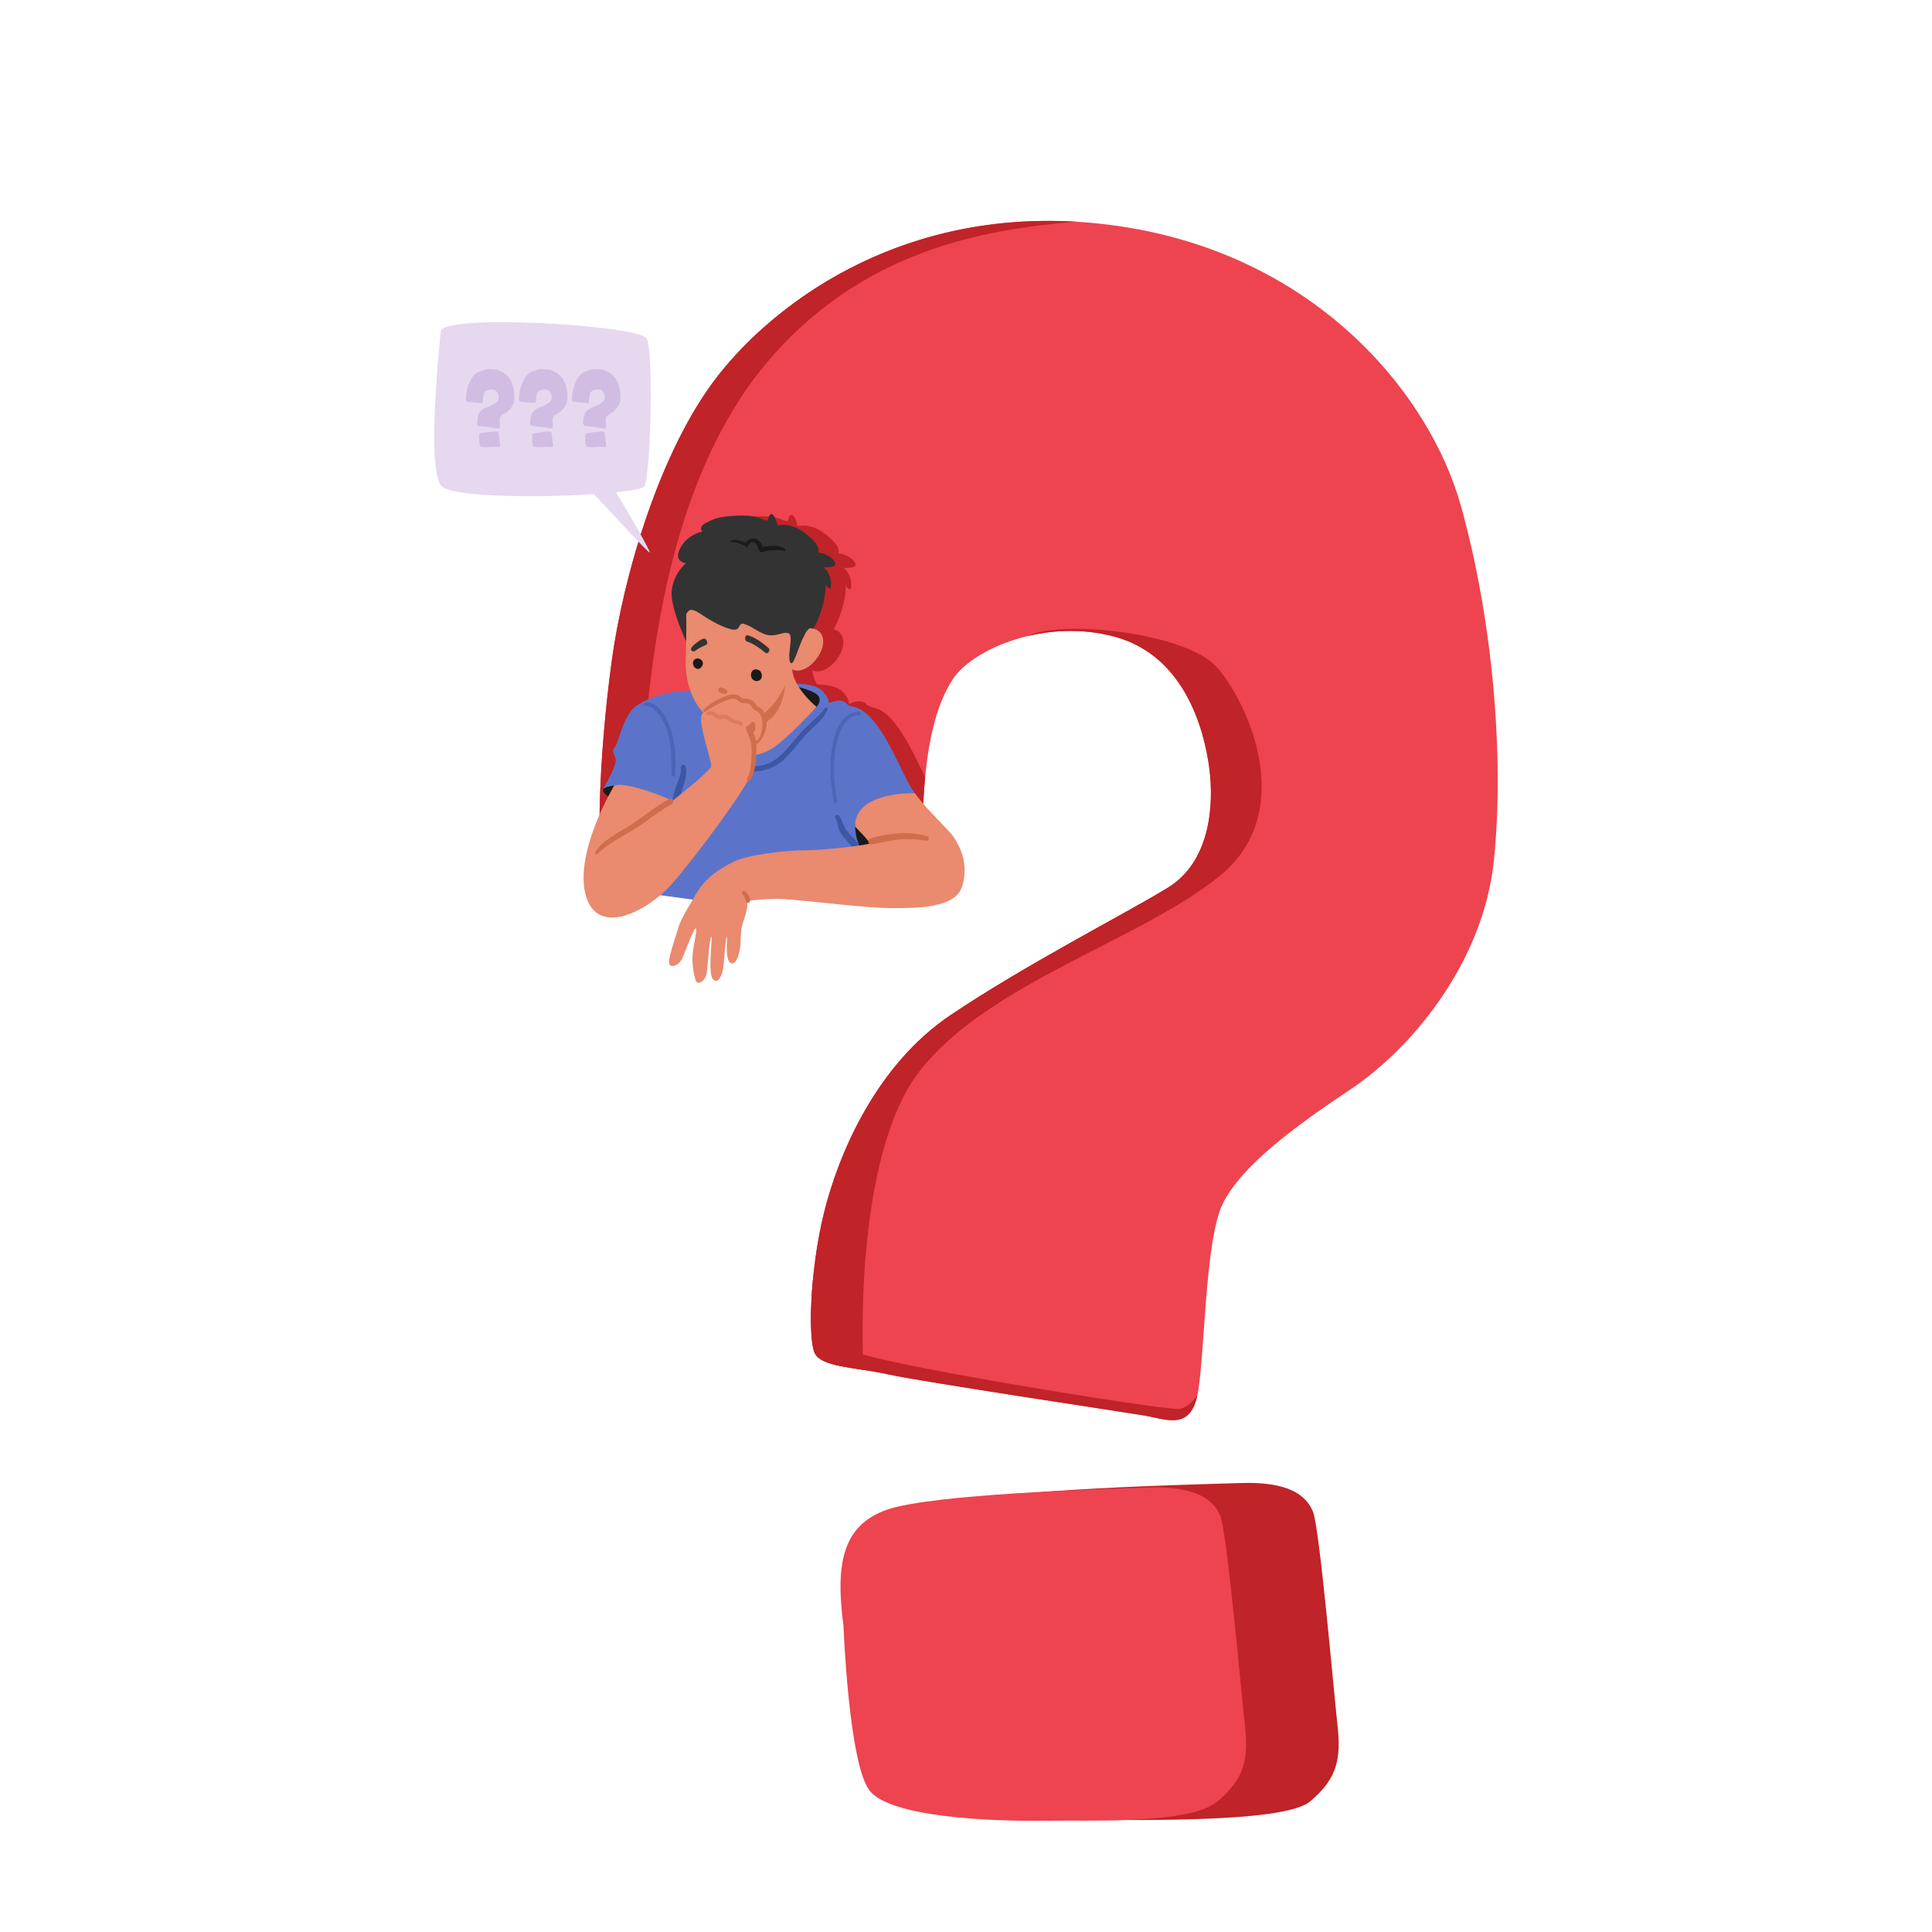 <svg xmlns="http://www.w3.org/2000/svg" enable-background="new 0 0 2000 2000" viewBox="0 0 2000 2000" id="curious-male-with-speech-bubble-inside-of-huge-question-mark">
  <path fill="#ed4450" d="M922.198,937.724c20.09-1.488,28.274-15.625,31.25-49.108
			c2.976-33.483-2.232-131.698,32.739-185.27c21.095-32.315,97.472-63.989,168.901-43.899
			c71.429,20.09,91.519,95.983,96.728,135.419c5.208,39.435,0.744,97.471-43.155,124.258
			c-43.899,26.786-147.323,79.614-224.705,131.698c-77.382,52.084-116.073,144.347-130.954,204.616
			c-14.881,60.269-16.369,130.21-9.673,145.091c6.697,14.881,43.155,14.881,76.638,22.322
			c33.483,7.44,241.819,38.691,264.141,42.411c22.322,3.72,46.876,15.625,55.06-19.345s7.441-161.46,26.786-200.151
			s72.174-78.126,132.442-118.305c60.269-40.179,136.907-128.722,148.068-236.61c11.161-107.888-1.488-250.747-34.227-367.565
			c-32.739-116.817-152.532-262.652-360.868-290.182c-208.336-27.53-348.219,78.87-408.488,156.252
			c-60.269,77.382-97.904,208.243-109.748,295.763c-13.393,98.96-15.253,193.827-9.301,208.708s17.113,23.81,58.036,26.042
			C722.791,922.098,902.109,939.212,922.198,937.724z"></path>
  <path fill="#c02328" d="M1259.237 690.18c-31.231-34.454-157.34-49.156-194.361-32.132-.201.093-.4.199-.599.303 27.926-6.589 59.833-7.617 90.812 1.096 71.429 20.09 91.519 95.983 96.728 135.419 5.208 39.435.744 97.471-43.155 124.258-43.899 26.786-147.323 79.614-224.705 131.698-77.382 52.084-116.073 144.347-130.954 204.616-14.881 60.269-16.369 130.21-9.673 145.091 4.964 11.03 26.28 13.885 50.615 17.654-1.288-13.737-10.139-221.474 58.017-309.324 70.943-91.443 229.17-135.419 311.016-202.384C1344.823 839.508 1290.467 724.633 1259.237 690.18zM662.522 833.555c5.952-58.036 5.952-308.04 130.21-456.851 100.017-119.781 229.874-139.479 321.031-147.195-187.611-10.976-314.315 87.214-370.883 159.844-60.269 77.382-97.904 208.243-109.748 295.763-13.393 98.96-15.253 193.827-9.301 208.708s17.113 23.81 58.036 26.042C681.868 919.866 656.57 891.592 662.522 833.555z"></path>
  <path fill="#c02328" d="M919.966 1422.849c33.483 7.44 241.819 38.691 264.141 42.411 22.322 3.72 46.876 15.625 55.06-19.345.09-.385.178-.796.266-1.203-4.027 5.265-10.734 12.467-18.124 13.852-11.905 2.232-326.641-48.364-339.29-61.013-12.649-12.649-19.346-64.733-19.346-64.733l-21.029-9.012c-3.492 36.556-2.506 67.412 1.683 76.722C850.025 1415.408 886.484 1415.408 919.966 1422.849zM922.198 937.724c20.09-1.488 28.274-15.625 31.25-49.108 1.476-16.607.941-49.14 4.292-84.251-8.103-16.164-18.03-38.222-29.783-53.714-17.203-22.677-25.805-15.639-31.279-21.895-5.474-6.256-17.985 0-17.985 0s1.564-3.91-6.256-12.511c-5.856-6.442-19.606-7.621-26.799-7.807-3.151-5.861-4.414-10.815-4.777-14.689 14.7 6.893 34.719-16.973 31.934-31.807-1.328-7.073-6.212-9.524-9.854-10.361 4.67-8.234 12.548-26.099 12.71-46.34.226 2.477 2.411 4.72 4.903 4.774 1.932-8.055-1.051-17.1-7.371-22.348 3 .459 6.083.364 9.052-.278 1.141-.247 2.365-.644 3.007-1.632 1.144-1.761-.24-4.07-1.732-5.534-4.169-4.093-9.694-6.743-15.465-7.42 1.258-4.695-2.119-9.278-5.497-12.727-4.889-4.992-10.335-9.54-16.615-12.54-6.279-3-13.471-4.373-20.269-2.904-.586-3.36-1.78-6.61-3.504-9.539-.557-.946-1.291-1.942-2.366-2.111-1.437-.225-2.653 1.176-3.075 2.587-1.182 3.946-1.049 5.113-5.248 3.13-3.389-1.6-6.987-2.664-10.666-3.32-7.522-1.342-15.241-1.05-22.824-.458-6.12.478-12.305 1.133-18.07 3.273-2.828 1.05-5.518 2.444-8.184 3.864-1.745.93-3.572 1.955-4.567 3.68-.959 1.662-.788 4.185.989 5.198-6.194 1.344-12.679 4.831-17.287 9.244-4.355 4.171-12.148 16.264-5.564 21.33.721.555 4.72 2.985 5.737 2.207 0 0-12.164 9.449-14.742 27.349-2.216 15.385 11.081 45.489 14.862 53.645-.021 1.137-.038 2.273-.063 3.41-.141 6.514-.432 13.034-.445 19.549-.019 9.196 1.764 19.255 4.856 28.132-23.716.111-43.982 7.47-55.427 15.301-14.857 10.166-18.767 39.098-22.677 43.008-3.91 3.91-.782 6.256.782 12.511 1.564 6.256-13.293 31.279-13.293 31.279l.214.137c-.467 2.009 2.378 4.971 5.238 7.363-8.09 15.603-21.493 44.82-24.69 72.424 6.471 12.486 19.104 20.019 56.219 22.043 22.273 1.215 85.538 6.838 141.818 11.471 5.651-.04 11.758.154 18.054.749 7.73.73 18.223 1.84 29.661 3.026C896.949 937.01 916.342 938.157 922.198 937.724z"></path>
  <g>
    <path fill="#c02328" d="M969.006,1683.179c0,0,5.367,141.84,26.835,170.208c21.468,28.368,61.336,31.435,111.939,30.668
			c50.603-0.767,220.044,4.6,248.412-19.167c28.368-23.768,32.202-44.469,28.368-78.971
			c-3.833-34.502-18.401-203.177-25.301-220.811s-26.068-31.435-74.37-29.901s-250.712,6.134-297.481,22.234
			S960.572,1619.543,969.006,1683.179z"></path>
    <path fill="#ed4450" d="M873.168,1683.179c0,0,5.367,141.84,26.835,170.208c21.468,28.368,129.573,32.202,180.175,31.435
			s151.807,3.833,180.176-19.934c28.368-23.768,32.202-44.469,28.368-78.971c-3.833-34.502-18.401-198.576-25.301-216.211
			s-26.068-31.435-74.37-29.901c-48.302,1.533-223.803,6.826-270.572,22.926C871.709,1578.833,864.734,1619.543,873.168,1683.179z"></path>
  </g>
  <g>
    <path fill="#5b74ca" d="M820.326,707.681c1.564,0,23.459-0.782,31.279,7.82c7.82,8.602,6.256,12.511,6.256,12.511
				s12.511-6.256,17.985,0c5.474,6.256,14.075-0.782,31.279,21.895c17.203,22.677,30.496,59.429,39.88,71.159
				c9.383,11.729-35.97,66.467-35.97,66.467l-164.994,47.7l-103.219-14.075l-5.53-95.527l-13.237-8.474
				c0,0,14.857-25.023,13.293-31.279c-1.564-6.256-4.692-8.602-0.782-12.511s7.82-32.843,22.677-43.008
				c14.857-10.166,44.572-19.549,77.414-13.293C769.499,723.32,820.326,707.681,820.326,707.681z"></path>
    <path fill="#3d57a4" d="M894.93,882.621c-4.315-7.185-9.63-13.494-15.57-19.381c-3.02-2.993-4.797-5.975-6.303-9.93
				c-1.249-3.28-2.558-6.264-4.763-9.026c-1.594-1.996-4.978,0.617-3.55,2.739c2.201,3.272,2.417,7.084,3.545,10.759
				c1.035,3.374,2.749,6.162,5.07,8.798c5.572,6.329,11.005,12.422,15.663,19.493C891.427,889.724,897.217,886.429,894.93,882.621z"></path>
    <path fill="#3d57a4" d="M889.154 736.658c-18.513-.029-25.225 22.156-27.832 36.919-3.306 18.724-1.474 37.802 1.967 56.362.391 2.107 3.549 1.2 3.199-.882-2.758-16.401-4.404-33.307-2.152-49.875 1.844-13.565 7.087-38.471 24.818-38.328C891.854 740.877 891.858 736.662 889.154 736.658zM694.425 755.028c-3.526-10.61-12.568-29.224-26.227-27.67-1.865.212-1.819 3.37.112 3.359 7.21-.042 12.109 6.155 15.756 11.676 3.619 5.48 6.152 11.708 7.821 18.041 3.588 13.614 2.931 27.468 3.363 41.391.073 2.367 3.654 2.906 3.792.385C699.902 786.568 699.402 770.003 694.425 755.028z" opacity=".5"></path>
    <path fill="#3d57a4" d="M710.07 794.479c-.516-3.989-5.608-3.659-5.23.514.738 8.127-3.986 15.163-6.293 22.677-2.103 6.852-3.561 15.497-.715 22.294 1.212 2.894 4.925 2.387 5.34-.723.493-3.693.224-7.384.562-11.09.372-4.077 1.366-8.027 2.767-11.867C709.032 809.346 711.05 802.055 710.07 794.479zM853.708 733.263c-2.849 4.58-7.689 8.732-11.596 12.419-3.951 3.728-8.073 7.277-11.79 11.248-6.998 7.475-12.885 15.936-20.196 23.125-7.444 7.32-16.454 12.651-27.095 13.11-10.328.445-20.532-3.078-28.22-10.013-2.732-2.465-6.773 1.521-4.06 4.061 16.595 15.541 41.79 14.928 58.883.687 8.953-7.459 15.51-17.253 23.242-25.869 4.039-4.501 8.528-8.517 12.875-12.709 2.116-2.041 4.174-4.117 6.024-6.405 2.044-2.529 3.237-5.176 4.824-7.963C857.668 733.074 854.845 731.436 853.708 733.263z"></path>
    <g>
      <path fill="#1a1a1a" d="M890.652,877.067c0-0.792-4.753-6.337-5.545-21.386c-0.792-15.05,29.307-15.05,29.307-15.05
				l7.129,41.981L890.652,877.067z"></path>
      <path fill="#ea8a6f" d="M987.683,867.166c-6.337-9.505-26.931-26.931-40.396-45.941c0,0-62.179-2.772-62.179,34.456
				c0,0,15.842,15.842,15.05,17.426c-0.792,1.584-46.733,7.129-66.535,7.129c-19.802,0-57.367,4.16-73.268,11.485
				c-0.299,0.138-0.576,0.289-0.844,0.447c-4.362,1.905-8.497,4.289-11.368,6.017c-13.56,8.159-22.388,17.413-29.718,30.826
				c-1.95,3.568-4.078,7.084-6.173,10.628c-3.986,6.743-7.849,13.585-10.123,21.067c-3.427,11.273-11.75,34.604-9.054,37.887
				c2.696,3.283,9.704,0.487,12.887-5.934c3.183-6.421,12.878-34.262,14.447-31.322c1.569,2.94-3.913,20.977-3.616,32.151
				c0.298,11.174,2.85,23.033,5.105,23.719c2.255,0.685,8.919-0.983,10.091-12.942c1.172-11.958,2.488-32.494,4.301-34.406
				c1.813-1.912-3.859,37.003,1.534,43.568c5.393,6.565,9.947-4.365,10.876-11.472c0.929-7.107,2.488-32.494,3.616-32.151
				c1.127,0.343-2.344,23.917,4.077,27.1s10.091-12.942,10.236-21.518s0.73-14.556,1.759-17.94
				c2.357-7.75,5.358-14.712,5.276-22.751c-0.007-0.659,0.009-1.316,0.03-1.973c6.087-0.751,25.557-3.426,47.212-1.381
				c24.993,2.36,78.855,8.697,100.241,8.697c21.386,0,66.535,1.584,74.456-21.386C1003.524,895.681,994.019,876.671,987.683,867.166
				z"></path>
      <path fill="#ce6e4d" d="M771.725 922.865c2.629 2.522 5.422 6.793 4.44 10.541-.311 1.185-2.051 1.641-2.845.654-.507-.63-1.052-1.304-1.375-2.045-.316-.725-.482-1.507-.808-2.234-.658-1.466-1.525-2.788-2.493-4.066C767.032 923.586 769.745 920.965 771.725 922.865zM959.72 865.539c-9.552-2.745-19.33-3.547-29.233-2.82-9.763.716-20.104 2.144-29.424 5.208-3.91 1.285-2.288 6.775 1.678 6.086 9.297-1.614 18.293-4.136 27.747-4.949 9.299-.8 18.75-.606 27.917 1.25C961.501 870.939 962.812 866.427 959.72 865.539z"></path>
    </g>
    <g>
      <path fill="#1a1a1a" d="M835.04,713.722c2.458,0.867,8.942,3.561,10.883,5.301c1.638,1.469,2.907,4.056,2.522,6.31
				c-0.275,1.612-0.897,3.595-1.951,4.884c-0.909,1.111-1.85,2.19-2.817,3.246c-9.618,6.574-31.091,9.808-31.091,9.808l1.065-34.813
				C813.651,708.457,826.852,710.834,835.04,713.722z"></path>
      <path fill="#ea8a6f" d="M845.285,731.785c-11.528,12.062-36.238,39.011-51.259,45.945
						c-6.643,3.066-11.079,4.426-18.484,2.779c-6.372-1.417-6.955-27.111-8.539-33.698c1.42-3.392,5.285-2.407,7.094-5.349
						l11.568-11.298l35.488-46.757C821.152,683.408,811.629,702.611,845.285,731.785z"></path>
      <path fill="#ce6e4d" d="M800.41,741.466c-4.741,5.165-11.056,8.86-17.735,10.911c-3.429,1.053-7.259,1.919-10.866,1.549
				c-0.518-0.053-1.032-0.133-1.543-0.222c-1.581-2.389-2.763-4.814-3.263-6.893c1.42-3.392,5.285-2.407,7.094-5.349l11.568-11.298
				l15.399-20.289l11.739-7.072c0,0,0.079,0.866,0.146,2.394C812.363,718.096,809.351,731.725,800.41,741.466z"></path>
      <path fill="#333" d="M838.793,655.663c1.034-0.051,16.164-23.93,16.037-52.146c-0.357,2.833,2.074,5.692,4.891,5.754
						c1.932-8.055-1.052-17.1-7.371-22.349c3,0.459,6.083,0.364,9.052-0.278c1.141-0.247,2.365-0.644,3.007-1.632
						c1.144-1.761-0.24-4.069-1.732-5.534c-4.169-4.093-9.694-6.744-15.465-7.42c1.258-4.695-2.12-9.278-5.497-12.727
						c-4.889-4.992-10.335-9.54-16.615-12.54c-6.279-3-13.472-4.373-20.269-2.904c-0.586-3.36-1.78-6.61-3.505-9.539
						c-0.557-0.946-1.291-1.942-2.366-2.111c-1.437-0.225-2.653,1.176-3.075,2.587c-1.182,3.946-1.048,5.113-5.248,3.13
						c-3.389-1.6-6.987-2.664-10.666-3.32c-7.522-1.342-15.241-1.05-22.825-0.458c-6.12,0.478-12.305,1.132-18.07,3.273
						c-2.828,1.05-5.518,2.444-8.184,3.864c-1.745,0.93-3.572,1.955-4.567,3.68c-0.959,1.662-0.788,4.184,0.989,5.198
						c-6.194,1.344-12.679,4.831-17.287,9.244c-4.355,4.171-12.148,16.264-5.564,21.33c0.721,0.555,4.721,2.984,5.737,2.207
						c0,0-12.164,9.449-14.742,27.349c-2.579,17.9,15.844,55.726,15.844,55.726S838.424,655.68,838.793,655.663z"></path>
      <path fill="#ea8a6f" d="M819.548,692.773c0,0-8.483,28.103-26.188,43.608c-13.681,11.98-32.891,16.132-50.18,10.271
						c-6.234-2.113-11.549-5.011-15.981-9.912c-4.904-5.423-8.7-11.808-11.388-18.595c-3.794-9.579-6.019-20.941-5.998-31.22
						c0.013-6.516,0.304-13.035,0.445-19.549c0.112-5.139,0.19-10.278,0.228-15.417c0.023-3.106,0.032-6.212,0.027-9.317
						c-0.001-1.021-0.497-10.417-0.063-10.554c0,0,43.072-13.654,43.072-13.654l84.376,31.997c0,0,11.873-0.898,14.064,10.768
						C854.778,676.194,834.288,700.425,819.548,692.773z"></path>
      <path fill="#333" d="M711.37,634.098c0.475-0.681,0.984-1.271,1.527-1.718c3.338-2.747,8.684,0.83,11.554,2.699
						c10.026,6.526,20.328,12.986,31.818,16.206c2.603,0.729,5.776,1.146,7.671-0.809c1.361-1.404,1.76-3.793,3.542-4.573
						c1.025-0.448,2.206-0.199,3.273,0.129c8.947,2.752,16.14,10.511,25.438,11.541c3.485,0.386,7.011-0.227,10.402-1.138
						c3.116-0.837,10.068-3.023,11.389,1.125c1.338,4.201-0.155,11.38-0.54,15.749c-0.338,3.842-0.827,7.789,0.212,11.498
						c0.186,0.665,0.488,1.391,1.124,1.64c1.074,0.421,2.054-0.776,2.58-1.816c3.307-6.531,5.334-13.608,8.175-20.341
						c0.995-2.358,2.096-4.66,3.355-6.886c0.467-0.826,0.669-1.733,1.137-2.54c0.661-1.14,1.682-2.182,2.606-3.104
						c1.095-1.093,2.373-2.211,2.596-3.751c0.153-1.058-0.238-2.121-0.753-3.054c-1.588-2.876-4.35-5.439-6.663-7.728
						c-2.476-2.451-4-5.962-5.809-8.963c-3.302-5.478-6.687-10.908-10.172-16.268l-90.666-15.659
						c-4.248,6.201-8.489,12.407-12.745,18.602c-2.309,3.361-6.074,5.964-6.842,10.12c-0.563,3.046-0.401,6.398-0.065,9.458
						c0.181,1.652,2.317,7.041,1.802,8.312C708.276,640.463,709.591,636.645,711.37,634.098z"></path>
      <path fill="#1a1a1a" d="M771.486 562.06c2.993-2.97 5.73-5.529 10.288-4.33 4.401 1.158 6.699 4.999 8.164 9.041-.495-1.366 12.237-1.913 13.351-1.753 2.357.338 10.587 1.634 9.498 5.669-7.523-1.913-15.574-1.656-22.971.733-.681.22-1.413.459-2.093.239-.544-.176-.96-.621-1.298-1.088-1.201-1.662-1.684-3.734-2.56-5.593-.876-1.86-2.415-3.664-4.446-3.79-2.928-.181-4.817 3-6.005 5.72-5.179-4.183-11.923-6.328-18.539-5.896 2.204-1.996 5.418-2.506 8.334-2.041S768.831 560.755 771.486 562.06zM723.928 681.938c-1.565-.532-3.358-.416-4.811.732-3.445 2.721-1.41 8.117 1.751 9.474 3.815 1.639 7.47-3.08 6.659-6.539C727.135 683.93 725.673 682.531 723.928 681.938zM786.428 694.281c-1.396-1.013-3.643-1.661-4.96-1.353-4.606 1.078-5.374 7.659-2.113 10.555 1.895 1.684 4.727 2.157 6.919.736 3.109-2.014 2.908-6.135 1.117-8.969C787.173 694.907 786.837 694.578 786.428 694.281z"></path>
      <path fill="#ce6e4d" d="M750.865,713.333c-1.25-0.635-2.616-1.074-3.921-1.579c-1.346-0.521-2.936,0.388-3.372,1.729
								c-0.467,1.437,0.345,2.901,1.7,3.413c1.15,0.434,2.302,0.952,3.481,1.294c1.368,0.396,3.502,0.274,4.044-1.393
								C753.269,715.343,752.042,713.931,750.865,713.333z"></path>
      <path fill="#333" d="M774.271 657.65c8.154 2.526 14.842 7.66 21.304 13.125 2.461 2.081-.739 7.013-3.202 5.011-5.866-4.766-11.902-9.317-19.126-11.719C770.141 663.035 771.08 656.662 774.271 657.65zM716.52 669.572c1.423-1.8 3.726-3.508 4.599-4.144 2.277-1.659 8.329-7.047 10.442-2.368.371.821.465 1.741.497 2.644.01.293.013.594-.091.868-.216.566-.819.859-1.369 1.1-3.323 1.46-6.644 3.003-9.567 5.171-1.192.885-2.643 1.927-4.007 1.357C714.58 673.178 715.13 671.331 716.52 669.572z"></path>
      <path fill="#c65b3e" d="M742.352,726.404c8.88-0.105,15.162,3.613,22.833,8.092c2.113,1.234,0.027,4.312-2.082,3.152
					c-7.19-3.954-12.004-7.368-20.21-7.397C740.488,730.243,739.978,726.432,742.352,726.404z"></path>
    </g>
    <g>
      <path fill="#1a1a1a" d="M634.842,828.617c0,0-12.099-7.846-10.482-11.628c1.213-2.836,15.059-4.309,15.059-4.309
					l5.679,10.257L634.842,828.617z"></path>
      <path fill="#ea8a6f" d="M696.37,828.86c0,0,38.727-30.413,39.803-35.544c1.076-5.132-13.132-42.522-10.035-52.382
					c3.097-9.859,23.749-18.923,31.985-19.875c8.236-0.952,11.346,4.852,12.292,5.256s9.723,0.802,10.538,6.743
					c0,0,7.968,2.289,8.516,11.47c0.548,9.181,0.019,23.494-8.621,25.392c0,0,1.904,16.471-3.619,32.004
					c-5.523,15.532-58.395,86.869-82.137,113.624c-23.743,26.755-76.379,55.693-88.702,11.28
					c-12.324-44.413,29.395-113.582,29.395-113.582S646.258,807.432,696.37,828.86z"></path>
      <path fill="#ce6e4d" d="M692.869 827.009c-14.479 7.759-26.777 18.645-40.618 27.377-12.881 8.126-27.085 14.482-35.921 27.39-1.17 1.708 1.043 3.38 2.469 1.969 10.641-10.527 24.273-17.017 36.889-24.719 13.508-8.247 25.48-18.853 39.45-26.356C698.561 830.831 696.33 825.155 692.869 827.009zM781.634 794.046c1.069-5.523 1.322-10.438 1.444-16.078.132-6.117-.323-13.959-3.34-19.874 1.032-.614 1.602-1.317 1.983-2.9.533-2.215.285-4.312-.362-6.476-.473-1.581-2.907-1.879-3.825-.562-1.27 1.823-2.587 2.745-4.402 3.938-.641.421-.917 1.247-.846 1.979.18 1.858.914 3.536 1.823 5.164 1.018 2.595 2.261 5.104 2.878 7.894.935 4.222 1.245 8.499 1.049 12.816-.375 8.294-.535 18.76-4.633 26.094-1.203 2.153 1.515 3.603 2.975 1.711C779.37 803.875 780.726 798.734 781.634 794.046z"></path>
      <path fill="#ce6e4d" d="M768.796,748.702c-2.017-2.72-5.678-2.807-8.683-4.011
					c-2.073-0.83-2.9-1.289-4.663-2.743c-1.039-0.857-2.056-1.509-3.413-1.8c-1.227-0.264-2.388-0.006-3.604,0.071
					c-2.159,0.136-4.03,0.197-5.925-0.906c-0.784-0.456-1.387-1.308-2.173-1.796c-2.842-1.766-5.817-1.575-8.719-0.122
					c-1.731,0.867-0.369,3.781,1.434,3.077c4.682-1.828,6.216,2.147,9.743,3.674c3.149,1.363,6.095-1.161,9.029,0.341
					c2.298,1.176,2.311,2.462,4.834,3.318c1.072,0.364,8.384,1.963,9.495,3.099C767.509,752.294,769.974,750.291,768.796,748.702z" opacity=".5"></path>
      <path fill="#ce6e4d" d="M791.56,738.391c-0.891-1.906-2.139-3.648-3.741-5.021c-1.233-1.056-2.699-1.374-3.965-2.248
				c-1.593-1.1-1.997-3.269-3.43-4.636c-1.246-1.189-2.823-2.001-4.45-2.518c-2.153-0.684-4.276-0.514-6.463-0.851
				c-2.263-0.348-3.289-2.159-5.271-3.141c-3.45-1.709-7.35-1.31-10.892-0.104c-8.917,3.036-18.056,7.934-24.873,14.467
				c-1.19,1.14,0.391,3.312,1.799,2.332c6.663-4.637,13.65-8.553,21.217-11.523c3.584-1.407,8.131-3.144,11.57-0.534
				c2.368,1.797,3.286,2.911,6.45,3.122c2.119,0.141,4.364,0.118,6.305,1.123c1.808,0.936,2.11,2.276,2.982,3.896
				c1.344,2.499,3.895,2.439,5.947,4.118c4.005,3.279,4.694,9.208,4.446,14.04c-0.239,4.668-1.318,12.144-5.271,15.207
				c-0.573,0.444-1.225,0.782-1.771,1.259c-0.546,0.476-0.994,1.144-0.961,1.868c0.017,0.358,0.168,0.727,0.468,0.923
				c0.285,0.186,0.652,0.189,0.987,0.134c1.122-0.183,2.074-0.913,2.897-1.697c2.256-2.149,3.818-4.94,5.072-7.751
				C793.906,753.465,795.076,745.916,791.56,738.391z"></path>
    </g>
  </g>
  <g>
    <path fill="#e6d8ef" d="M669.507,350.57c-7.48-14.212-212.43-26.18-213.178-7.48c0,0-15.708,142.867,0.748,160.071
				c11.05,11.553,99.34,12.312,157.964,8.393c17.066,18.535,55.656,60.422,57.458,60.422c1.799,0-23.936-44.88-34.828-62.331
				c16.813-1.783,28.19-4.031,29.592-6.484C673.247,492.689,676.987,364.782,669.507,350.57z"></path>
    <path fill="#d1bde2" d="M532.496 412.474c.228 2.206-.533 4.866-2.281 7.983-2.053 3.346-4.829 5.969-8.325 7.869-.382.228-.838.495-1.369.798l-.57.342-.456.342c-1.522 1.065-2.281 2.509-2.281 4.333 0 .456.075 2.737.228 6.843v.798c0 .609-.228 1.103-.684 1.483-.456.304-.951.381-1.482.228-.381-.075-.951-.151-1.711-.228l-1.026-.228-1.026-.114-3.535-.57-3.877-.57c-1.978-.152-3.27-.228-3.878-.228-.533-.075-1.294-.189-2.281-.342l-1.14-.228-1.255-.228c-.837-.228-1.331-.912-1.482-2.053-.228-1.292-.114-3.154.342-5.588l.456-1.939.342-1.824c1.14-3.117 3.421-5.435 6.842-6.957l3.535-1.482 3.535-1.483c1.976-1.064 3.459-1.976 4.448-2.737 1.825-1.368 2.737-3.345 2.737-5.93-.077-2.66-1.103-4.751-3.079-6.272-1.066-.987-2.586-1.406-4.562-1.255-1.75.077-3.421.496-5.018 1.255-1.824.837-2.851 2.357-3.079 4.562-.077.228-.114.57-.114 1.026v.685l-.114.798c-.153 1.217-.267 2.053-.342 2.509v.798l-.114.912c-.228 1.14-.875 1.636-1.939 1.483-.153 0-.381-.037-.684-.114l-.912-.114-.799-.114h-.912c-.684-.152-1.71-.266-3.079-.342h-1.597l-1.596-.228-4.106-.342c-1.368-.151-2.015-.95-1.939-2.395.151-6.158 1.178-11.632 3.079-16.422 1.597-3.649 3.382-6.615 5.36-8.895 1.596-1.748 3.459-3.003 5.588-3.763 1.215-.531 3.002-1.141 5.36-1.824 2.128-.608 4.219-.799 6.272-.57l4.333.228c1.672.153 3.231.609 4.676 1.369l1.254.57 1.14.57c1.748.837 3.496 2.053 5.246 3.649 2.889 2.662 5.018 6.197 6.387 10.606 1.064 4.487 1.557 8.402 1.482 11.746V412.474zM512.881 446.687l1.369.114c1.292.228 1.976.913 2.053 2.053l.342 3.535 1.14 7.983c0 .759-.039 1.178-.114 1.255-.077.608-.496.987-1.254 1.14h-1.369c-2.357-.381-5.741-.342-10.15.114h-2.509c-.228 0-1.18-.077-2.851-.228-1.825 0-2.814-.798-2.965-2.395l-.342-2.394v-1.027l-.114-1.254c-.077-.685-.114-2.167-.114-4.448-.153-1.52.531-2.395 2.053-2.623 2.053-.303 4.18-.645 6.386-1.026l1.369-.114 1.14-.228c.987-.075 1.672-.151 2.053-.228l1.483-.114c.456-.075.836-.114 1.14-.114H512.881zM587.349 412.474c.228 2.206-.533 4.866-2.281 7.983-2.053 3.346-4.829 5.969-8.325 7.869-.382.228-.837.495-1.369.798l-.57.342-.456.342c-1.522 1.065-2.281 2.509-2.281 4.333 0 .456.075 2.737.228 6.843v.798c0 .609-.228 1.103-.684 1.483-.456.304-.952.381-1.482.228-.381-.075-.951-.151-1.711-.228l-1.026-.228-1.026-.114-3.535-.57-3.877-.57c-1.978-.152-3.27-.228-3.878-.228-.533-.075-1.294-.189-2.281-.342l-1.14-.228-1.255-.228c-.837-.228-1.331-.912-1.482-2.053-.228-1.292-.114-3.154.342-5.588l.456-1.939.342-1.824c1.14-3.117 3.421-5.435 6.842-6.957l3.535-1.482 3.535-1.483c1.976-1.064 3.459-1.976 4.448-2.737 1.825-1.368 2.737-3.345 2.737-5.93-.077-2.66-1.103-4.751-3.079-6.272-1.066-.987-2.586-1.406-4.562-1.255-1.75.077-3.421.496-5.018 1.255-1.825.837-2.851 2.357-3.079 4.562-.077.228-.114.57-.114 1.026v.685l-.114.798c-.153 1.217-.267 2.053-.342 2.509v.798l-.114.912c-.228 1.14-.875 1.636-1.939 1.483-.153 0-.381-.037-.684-.114l-.912-.114-.799-.114h-.912c-.684-.152-1.71-.266-3.079-.342h-1.597l-1.596-.228-4.106-.342c-1.368-.151-2.015-.95-1.939-2.395.151-6.158 1.178-11.632 3.079-16.422 1.597-3.649 3.382-6.615 5.36-8.895 1.596-1.748 3.459-3.003 5.588-3.763 1.215-.531 3.002-1.141 5.36-1.824 2.128-.608 4.219-.799 6.272-.57l4.334.228c1.672.153 3.231.609 4.676 1.369l1.254.57 1.14.57c1.748.837 3.496 2.053 5.246 3.649 2.889 2.662 5.018 6.197 6.387 10.606 1.064 4.487 1.557 8.402 1.482 11.746V412.474zM567.734 446.687l1.369.114c1.292.228 1.976.913 2.053 2.053l.342 3.535 1.14 7.983c0 .759-.039 1.178-.114 1.255-.077.608-.496.987-1.255 1.14h-1.369c-2.358-.381-5.741-.342-10.15.114h-2.509c-.228 0-1.18-.077-2.851-.228-1.825 0-2.814-.798-2.965-2.395l-.342-2.394v-1.027l-.114-1.254c-.077-.685-.114-2.167-.114-4.448-.153-1.52.531-2.395 2.053-2.623 2.053-.303 4.18-.645 6.386-1.026l1.369-.114 1.14-.228c.987-.075 1.672-.151 2.053-.228l1.483-.114c.456-.075.836-.114 1.14-.114H567.734zM642.202 412.474c.228 2.206-.533 4.866-2.281 7.983-2.053 3.346-4.829 5.969-8.325 7.869-.381.228-.837.495-1.369.798l-.57.342-.456.342c-1.522 1.065-2.281 2.509-2.281 4.333 0 .456.075 2.737.228 6.843v.798c0 .609-.228 1.103-.685 1.483-.456.304-.951.381-1.482.228-.381-.075-.951-.151-1.711-.228l-1.026-.228-1.026-.114-3.535-.57-3.877-.57c-1.978-.152-3.27-.228-3.878-.228-.533-.075-1.294-.189-2.281-.342l-1.14-.228-1.255-.228c-.837-.228-1.331-.912-1.482-2.053-.228-1.292-.114-3.154.342-5.588l.456-1.939.342-1.824c1.14-3.117 3.421-5.435 6.843-6.957l3.535-1.482 3.535-1.483c1.976-1.064 3.459-1.976 4.448-2.737 1.825-1.368 2.737-3.345 2.737-5.93-.077-2.66-1.103-4.751-3.079-6.272-1.066-.987-2.586-1.406-4.562-1.255-1.75.077-3.421.496-5.018 1.255-1.824.837-2.851 2.357-3.079 4.562-.077.228-.114.57-.114 1.026v.685l-.114.798c-.153 1.217-.267 2.053-.342 2.509v.798l-.114.912c-.228 1.14-.875 1.636-1.939 1.483-.153 0-.381-.037-.684-.114l-.912-.114-.799-.114h-.912c-.684-.152-1.711-.266-3.079-.342h-1.597l-1.596-.228-4.106-.342c-1.368-.151-2.015-.95-1.939-2.395.151-6.158 1.178-11.632 3.079-16.422 1.597-3.649 3.382-6.615 5.36-8.895 1.596-1.748 3.459-3.003 5.588-3.763 1.215-.531 3.002-1.141 5.36-1.824 2.128-.608 4.219-.799 6.272-.57l4.333.228c1.672.153 3.231.609 4.676 1.369l1.255.57 1.14.57c1.748.837 3.496 2.053 5.246 3.649 2.889 2.662 5.018 6.197 6.387 10.606 1.064 4.487 1.557 8.402 1.482 11.746V412.474zM622.587 446.687l1.368.114c1.292.228 1.976.913 2.053 2.053l.342 3.535 1.14 7.983c0 .759-.039 1.178-.114 1.255-.077.608-.495.987-1.255 1.14h-1.369c-2.357-.381-5.741-.342-10.15.114h-2.509c-.228 0-1.18-.077-2.851-.228-1.825 0-2.814-.798-2.965-2.395l-.342-2.394v-1.027l-.114-1.254c-.077-.685-.114-2.167-.114-4.448-.153-1.52.531-2.395 2.053-2.623 2.053-.303 4.18-.645 6.386-1.026l1.369-.114 1.14-.228c.987-.075 1.672-.151 2.053-.228l1.483-.114c.456-.075.836-.114 1.14-.114H622.587z"></path>
  </g>
</svg>
